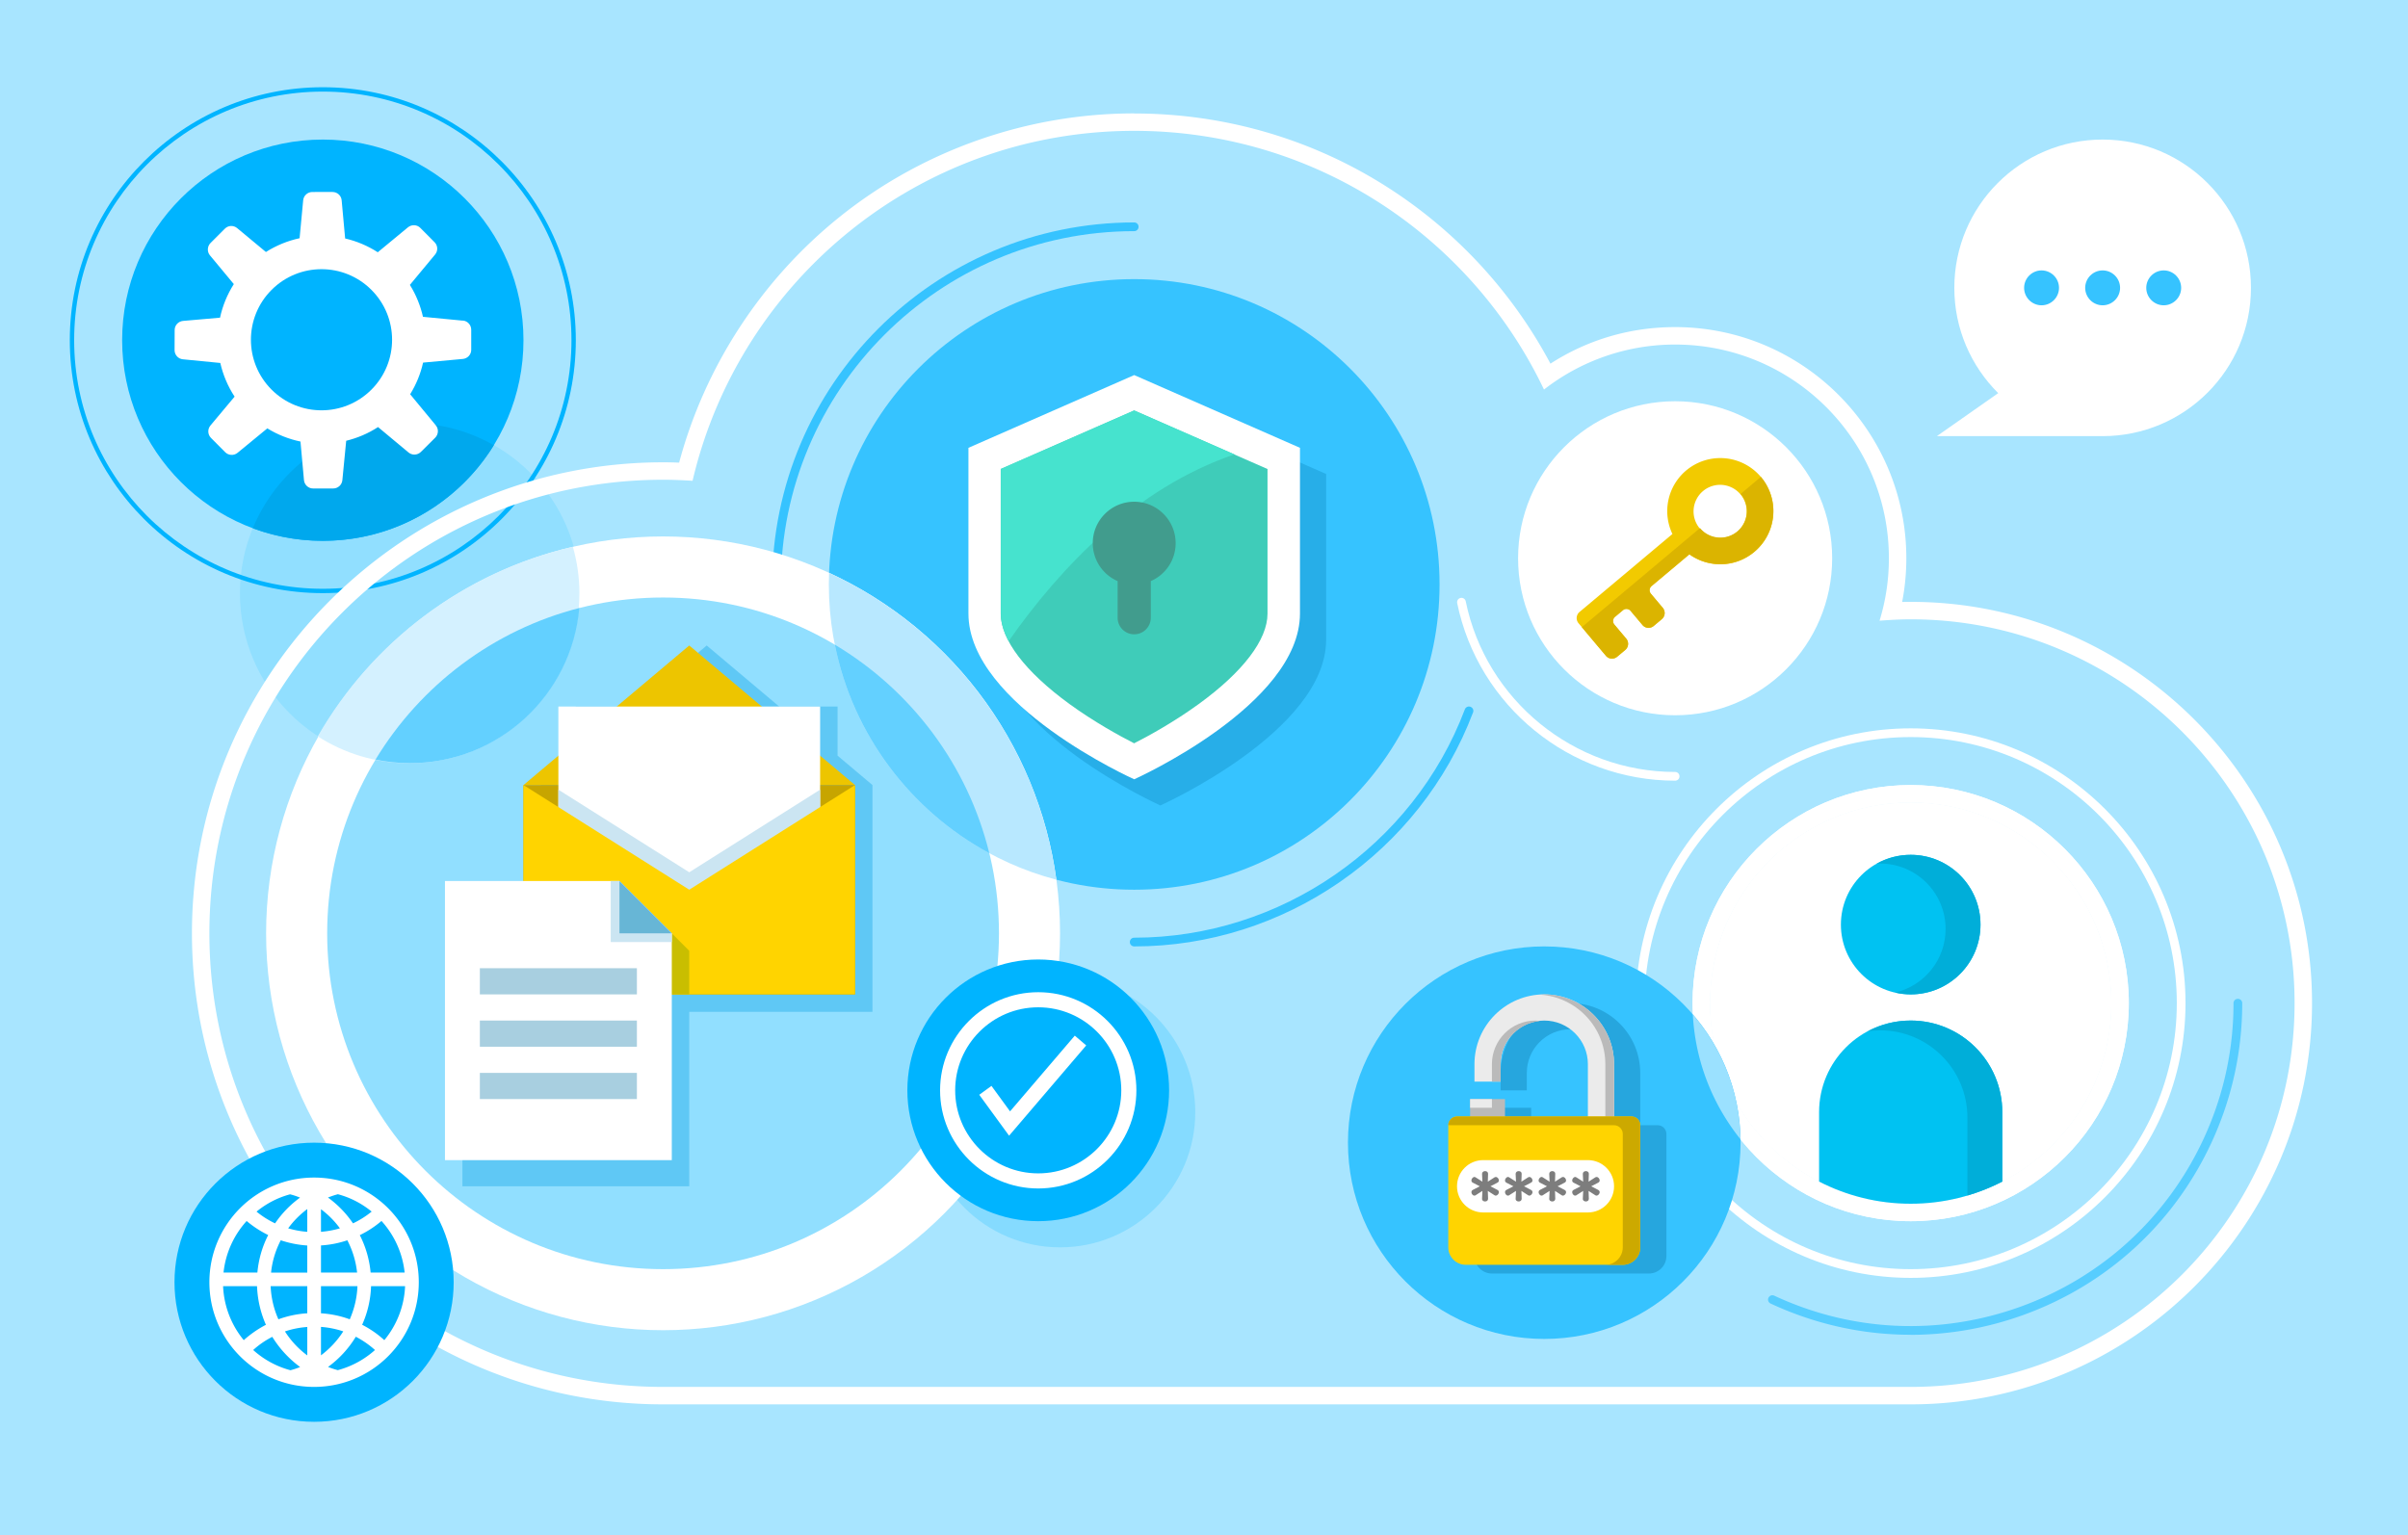 <svg xmlns="http://www.w3.org/2000/svg" viewBox="2 2 276 176"><defs><style>.cls-10,.cls-11,.cls-12,.cls-13,.cls-15,.cls-16,.cls-2,.cls-22,.cls-23,.cls-28,.cls-29,.cls-6,.cls-8{stroke-width:0}.cls-2{fill:#ffd400}.cls-6{fill:#5fc8f5}.cls-8{fill:#00aed9}.cls-10{fill:#a8cfe0}.cls-11{fill:#00c2f2}.cls-12{fill:#cbe5f2}.cls-13{fill:#bababa}.cls-15{fill:#ebebeb}.cls-16{fill:#36c3ff}.cls-22{fill:#00b4ff}.cls-23{fill:#91dfff}.cls-28{fill:#63d0ff}.cls-29{fill:#fff}</style></defs><g id="f"><path d="M0 0h280v180H0z" style="fill:#a8e5ff;stroke-width:0"/><circle cx="123.5" cy="129.5" r="15.5" style="fill:#85dbff;stroke-width:0"/><circle cx="49" cy="70" r="19.5" class="cls-23"/><circle cx="39" cy="41" r="23" class="cls-22"/><path d="M58.6 53.04A19.399 19.399 0 0 0 49 50.5c-8.13 0-15.1 4.98-18.02 12.06 2.5.93 5.2 1.44 8.02 1.44 8.29 0 15.55-4.39 19.6-10.96Z" style="stroke-width:0;fill:#00a8ed"/><path d="M39 70c-15.99 0-29-13.01-29-29s13.01-29 29-29 29 13.01 29 29-13.01 29-29 29Zm0-57.5c-15.72 0-28.5 12.78-28.5 28.5S23.28 69.5 39 69.5 67.5 56.72 67.5 41 54.72 12.5 39 12.5Z" class="cls-22"/><path d="M55.05 38.76c-1.52-.15-3.05-.29-4.57-.44-.29-1.28-.79-2.52-1.5-3.66.96-1.16 1.93-2.32 2.89-3.48.35-.42.32-1.03-.06-1.41-.54-.55-1.09-1.09-1.63-1.64-.38-.39-1-.41-1.42-.07l-3.46 2.86c-1.17-.75-2.43-1.28-3.74-1.58-.13-1.46-.27-2.92-.4-4.38-.05-.54-.5-.95-1.05-.95H37.8c-.54 0-1 .41-1.05.95-.14 1.45-.27 2.9-.41 4.35-1.35.29-2.66.82-3.86 1.58-1.1-.91-2.2-1.83-3.3-2.74-.42-.35-1.03-.32-1.41.07l-1.64 1.64c-.38.38-.41 1-.07 1.41.91 1.1 1.83 2.2 2.74 3.3-.76 1.2-1.29 2.5-1.58 3.85-1.41.12-2.83.25-4.24.37-.54.05-.96.5-.96 1.04 0 .77 0 1.54-.01 2.31 0 .54.41 1 .95 1.05l4.29.42c.31 1.35.85 2.66 1.64 3.86l-2.77 3.31c-.35.42-.32 1.03.06 1.42.54.55 1.09 1.1 1.63 1.64.38.38 1 .42 1.42.07 1.14-.93 2.27-1.87 3.41-2.8 1.19.73 2.47 1.23 3.8 1.51l.4 4.42c.05.54.5.96 1.04.96h2.31c.54 0 1-.41 1.05-.95.15-1.51.29-3.01.44-4.52 1.28-.31 2.51-.83 3.65-1.57 1.16.97 2.33 1.94 3.49 2.91.42.35 1.03.32 1.42-.06.55-.54 1.09-1.09 1.64-1.63.38-.38.42-1 .07-1.42-.98-1.19-1.96-2.37-2.94-3.56.7-1.14 1.2-2.36 1.48-3.63l4.56-.42c.54-.05.96-.5.96-1.04V39.8c0-.54-.41-1-.95-1.05h-.01Zm-10.48-3.53c3.16 3.16 3.16 8.28 0 11.44s-8.28 3.16-11.44 0-3.16-8.28 0-11.44 8.28-3.16 11.44 0ZM221 148.5c-17.37 0-31.5-14.13-31.5-31.5s14.13-31.5 31.5-31.5 31.5 14.13 31.5 31.5-14.13 31.5-31.5 31.5Zm0-62c-16.82 0-30.5 13.68-30.5 30.5s13.68 30.5 30.5 30.5 30.5-13.68 30.5-30.5-13.68-30.5-30.5-30.5Z" class="cls-29"/><circle cx="221" cy="117" r="23" class="cls-29"/><path d="M221 94c12.7 0 23 10.3 23 23s-10.3 23-23 23-23-10.3-23-23 10.3-23 23-23m0-2c-13.79 0-25 11.21-25 25s11.21 25 25 25 25-11.21 25-25-11.21-25-25-25Z" class="cls-29"/><circle cx="221" cy="117" r="23" class="cls-29"/><path d="M221 94c12.7 0 23 10.3 23 23s-10.3 23-23 23-23-10.3-23-23 10.3-23 23-23m0-2c-13.79 0-25 11.21-25 25s11.21 25 25 25 25-11.21 25-25-11.21-25-25-25Z" class="cls-29"/><circle cx="179" cy="133" r="22.5" class="cls-16"/><path d="M201.49 132.61a22.357 22.357 0 0 0-5.46-14.3c.28 5.39 2.28 10.33 5.46 14.3Z" style="fill:#9be1ff;stroke-width:0"/><circle cx="132" cy="69" r="35" class="cls-16"/><path d="M132 110.5c-.28 0-.5-.22-.5-.5s.22-.5.5-.5c16.75 0 31.98-10.52 37.9-26.18.1-.26.38-.39.65-.29.26.1.39.39.29.64-6.07 16.05-21.67 26.83-38.83 26.83ZM91 69.5c-.28 0-.5-.22-.5-.5 0-22.88 18.62-41.5 41.5-41.5.28 0 .5.22.5.5s-.22.5-.5.5c-22.33 0-40.5 18.17-40.5 40.5 0 .28-.22.5-.5.5Z" class="cls-16"/><circle cx="78" cy="109" r="45.5" class="cls-29"/><circle cx="78" cy="109" r="38.5" class="cls-23"/><path d="M97.03 67.67c-.02.44-.03.88-.03 1.33 0 16.25 11.07 29.9 26.07 33.85-2.12-15.66-12.2-28.79-26.04-35.17Z" style="fill:#b8e8ff;stroke-width:0"/><path d="m135 48-19 8.34v19c0 10.49 19 19 19 19s19-8.51 19-19v-19L135 48Z" style="fill:#27aee8;stroke-width:0"/><path d="m132 45-19 8.34v19c0 10.49 19 19 19 19s19-8.51 19-19v-19L132 45Z" class="cls-29"/><path d="M132 87.22c-1.7-.87-4.58-2.45-7.42-4.51-5.08-3.7-7.88-7.38-7.88-10.36V55.77l15.29-6.71 15.29 6.71v16.58c0 2.99-2.8 6.67-7.88 10.36-2.84 2.06-5.72 3.65-7.42 4.51h.02Z" style="fill:#3fccb9;stroke-width:0"/><path d="M143.49 54.09 132 49.05l-15.29 6.71v16.58c0 .99.31 2.05.9 3.16 5.93-8.46 14.55-17.54 25.88-21.41Z" style="fill:#46e3ce;stroke-width:0"/><path d="M136.75 64.27c0-2.62-2.13-4.75-4.75-4.75s-4.75 2.13-4.75 4.75c0 1.95 1.17 3.62 2.85 4.35v4.2a1.9 1.9 0 1 0 3.8 0v-4.2c1.68-.73 2.85-2.4 2.85-4.35Z" style="fill:#419c8d;stroke-width:0"/><path d="M68.41 70c0-1.85-.27-3.63-.75-5.32-12.5 2.88-23.03 10.91-29.24 21.74 3.03 1.94 6.63 3.08 10.49 3.08 10.77 0 19.5-8.73 19.5-19.5Z" style="fill:#d4f1ff;stroke-width:0"/><path d="M68.41 71.7c-9.88 2.53-18.22 8.88-23.37 17.38 1.28.27 2.6.41 3.95.41 10.19 0 18.55-7.83 19.41-17.8h.01Z" class="cls-28"/><path d="M243 18c-9.39 0-17 7.61-17 17 0 4.72 1.93 8.99 5.03 12.07L224 52h19c9.39 0 17-7.61 17-17s-7.61-17-17-17Z" class="cls-29"/><path d="M245 35c0 1.1-.9 2-2 2s-2-.9-2-2 .9-2 2-2 2 .9 2 2Zm5-2c-1.1 0-2 .9-2 2s.9 2 2 2 2-.9 2-2-.9-2-2-2Zm-14 0c-1.1 0-2 .9-2 2s.9 2 2 2 2-.9 2-2-.9-2-2-2Z" class="cls-16"/><circle cx="121" cy="127" r="15" class="cls-22"/><path d="m117.66 132.2-3.42-4.69 1.4-1.02 2.13 2.92 7.42-8.68 1.31 1.12-8.84 10.35z" class="cls-29"/><path d="M121 138.25c-6.2 0-11.25-5.05-11.25-11.25s5.05-11.25 11.25-11.25 11.25 5.05 11.25 11.25-5.05 11.25-11.25 11.25Zm0-20.77c-5.25 0-9.52 4.27-9.52 9.52s4.27 9.52 9.52 9.52 9.52-4.27 9.52-9.52-4.27-9.52-9.52-9.52Z" class="cls-29"/><path d="M221 100c-4.42 0-8 3.58-8 8s3.58 8 8 8 8-3.58 8-8-3.58-8-8-8ZM221 119c-5.8 0-10.5 4.7-10.5 10.5v7.96c3.15 1.62 6.72 2.54 10.5 2.54s7.35-.92 10.5-2.54v-7.96c0-5.8-4.7-10.5-10.5-10.5Z" class="cls-11"/><path d="M221 100c-1.42 0-2.75.37-3.9 1.02.13 0 .27-.02.4-.02 4.14 0 7.5 3.36 7.5 7.5 0 3.55-2.47 6.52-5.78 7.29.57.13 1.17.21 1.78.21 4.42 0 8-3.58 8-8s-3.58-8-8-8ZM221 119c-1.79 0-3.46.45-4.93 1.23.47-.07.95-.11 1.43-.11 5.52 0 10 4.48 10 10v8.94c1.39-.41 2.73-.95 4-1.6v-7.96c0-5.8-4.7-10.5-10.5-10.5Z" class="cls-8"/><path d="M220.98 155.02c-5.48 0-10.93-1.2-16.04-3.58-.25-.12-.36-.41-.24-.66s.41-.36.66-.24c8.96 4.18 19.01 4.61 28.29 1.24 9.29-3.38 16.7-10.18 20.88-19.13 2.3-4.94 3.47-10.2 3.47-15.64 0-.28.22-.5.5-.5s.5.22.5.5c0 5.58-1.2 10.99-3.56 16.06-4.29 9.2-11.9 16.18-21.44 19.65a38.115 38.115 0 0 1-13.02 2.31Z" style="fill:#57cdff;stroke-width:0"/><path d="M132 17c20.72 0 38.61 12.12 46.97 29.66A24.4 24.4 0 0 1 194 41.5c13.53 0 24.5 10.97 24.5 24.5 0 2.49-.37 4.89-1.07 7.16 1.18-.09 2.36-.16 3.57-.16 24.3 0 44 19.7 44 44s-19.7 44-44 44H78c-28.72 0-52-23.28-52-52s23.28-52 52-52c1.14 0 2.26.05 3.38.12C86.76 34.13 107.37 17 132 17m0-2c-12.25 0-24.25 4.22-33.78 11.88-8.95 7.19-15.43 17.14-18.38 28.16-.65-.03-1.25-.04-1.84-.04-29.78 0-54 24.22-54 54s24.22 54 54 54h143c25.37 0 46-20.64 46-46s-20.63-46-46-46c-.32 0-.64 0-.98.01.32-1.65.48-3.32.48-5.01 0-14.61-11.89-26.5-26.5-26.5-5.14 0-10.03 1.44-14.29 4.19a54.221 54.221 0 0 0-18.5-20.11c-8.7-5.61-18.8-8.57-29.2-8.57H132Z" class="cls-29"/><path d="M98 88.63V83h-6.69L83 76l-8.31 7H68v5.63L64 92v26h38V92l-4-3.37z" class="cls-6"/><path d="M81 112v26H55v-32h20l6 6z" class="cls-6"/><path d="M38 133c-8.84 0-16 7.16-16 16s7.16 16 16 16 16-7.16 16-16-7.16-16-16-16Z" class="cls-22"/><path d="M38 137c-6.63 0-12 5.37-12 12s5.37 12 12 12 12-5.37 12-12-5.37-12-12-12Zm4.46 5.25c-.78-1.15-1.75-2.15-2.87-2.96.38-.15.76-.28 1.14-.38 1.42.38 2.72 1.05 3.87 1.99-.66.54-1.38.99-2.14 1.35Zm3.27-.27a10.43 10.43 0 0 1 2.65 5.91h-3.9a11.85 11.85 0 0 0-1.24-4.29c.89-.43 1.73-.98 2.48-1.62h.01Zm-4.77.84c-.71.21-1.44.34-2.17.4v-2.59c.83.62 1.56 1.35 2.17 2.19Zm.85 1.37c.61 1.17.98 2.41 1.12 3.7h-4.14v-3.11c1.03-.06 2.04-.26 3.02-.59Zm1.16 5.26c-.05 1.31-.35 2.59-.88 3.8-1.06-.39-2.17-.62-3.3-.69v-3.11h4.19Zm-1.63 5.19c-.67 1.05-1.55 1.99-2.55 2.74v-3.26c.87.06 1.73.24 2.55.51Zm1.45.61c.8.42 1.54.93 2.19 1.52a10.435 10.435 0 0 1-4.26 2.31c-.38-.1-.75-.22-1.12-.37 1.28-.93 2.37-2.12 3.18-3.46Zm.72-1.38c.63-1.4.97-2.89 1.02-4.42h3.9c-.09 2.26-.93 4.44-2.38 6.19-.76-.7-1.62-1.29-2.55-1.77Zm-10.77-10.28c-.69 1.35-1.1 2.8-1.24 4.3h-3.88a10.43 10.43 0 0 1 2.65-5.91c.76.64 1.59 1.18 2.47 1.61Zm-1.33-2.69c1.13-.93 2.45-1.61 3.84-1.98.4.1.78.23 1.14.38-1.12.81-2.08 1.8-2.86 2.95-.76-.36-1.47-.81-2.12-1.34Zm.05 8.55c.06 1.54.4 3.02 1.02 4.43-.92.48-1.77 1.07-2.54 1.76a10.418 10.418 0 0 1-2.37-6.19h3.89Zm1.75 5.81c.82 1.34 1.92 2.53 3.19 3.46-.36.15-.73.27-1.11.37-1.58-.42-3.05-1.22-4.27-2.32.66-.6 1.39-1.1 2.19-1.51Zm1.45-.62a10.2 10.2 0 0 1 2.56-.51v3.26c-1.02-.76-1.88-1.68-2.56-2.75Zm-.75-1.39c-.54-1.21-.83-2.48-.89-3.8h4.2v3.11c-1.13.07-2.24.3-3.31.69Zm-.84-5.36c.13-1.3.51-2.54 1.11-3.7.98.33 2 .53 3.04.6v3.11h-4.15Zm1.96-5.07c.61-.84 1.35-1.58 2.19-2.21v2.61c-.73-.05-1.47-.19-2.19-.4Z" class="cls-29"/><circle cx="194" cy="66" r="18" class="cls-29"/><path d="M195.27 55.93a6.095 6.095 0 0 0-1.58 7.29l-10.65 8.94c-.38.32-.44.9-.11 1.29s.76.91.98 1.17l.98 1.17 1.18 1.4c.32.39.9.44 1.29.11l.93-.78c.38-.32.44-.9.11-1.29l-1.37-1.63a.624.624 0 0 1 .07-.86l.93-.78c.26-.21.64-.18.86.07l1.37 1.63c.32.39.9.44 1.29.11l.93-.78c.38-.32.44-.9.11-1.29l-1.37-1.63a.624.624 0 0 1 .07-.86l4.35-3.65c2.21 1.58 5.28 1.54 7.45-.29a6.09 6.09 0 1 0-7.83-9.33h.01Zm5.88 7a3.045 3.045 0 1 1-3.91-4.668 3.045 3.045 0 0 1 3.91 4.668Z" style="fill:#f2ca00;stroke-width:0"/><path d="M201.52 58.63a3.045 3.045 0 1 1-4.67 3.91L183.31 73.9c.23.27.45.54.59.7.21.26.66.78.98 1.17l1.18 1.4c.32.39.9.44 1.29.11l.93-.78c.38-.32.44-.9.11-1.29l-1.37-1.63a.624.624 0 0 1 .07-.86l.93-.78c.26-.21.64-.18.86.07l1.37 1.63c.32.39.9.44 1.29.11l.93-.78c.38-.32.44-.9.11-1.29l-1.37-1.63a.624.624 0 0 1 .07-.86l4.35-3.65c2.21 1.58 5.28 1.54 7.45-.29a6.09 6.09 0 0 0 .75-8.58l-2.33 1.96h.02Z" style="fill:#dbb400;stroke-width:0"/><path d="M194 91.5c-12.06 0-22.57-8.56-24.98-20.36-.05-.27.12-.54.39-.59.27-.06.54.12.59.39 2.32 11.33 12.41 19.56 24 19.56.28 0 .5.22.5.5s-.22.5-.5.5Z" class="cls-29"/><path d="M192 131h-2v-6c0-4.41-3.59-8-8-8s-8 3.59-8 8v2h3v-2c0-2.76 2.24-5 5-5s5 2.24 5 5v6h-9.5v-2h-4v2H172c-.55 0-1 .45-1 1v14c0 1.1.9 2 2 2h18c1.1 0 2-.9 2-2v-14c0-.55-.45-1-1-1Z" style="fill:#26a6de;stroke-width:0"/><path d="M170.5 128h4v3h-4z" class="cls-13"/><path d="M171 126v-2c0-4.41 3.59-8 8-8s8 3.59 8 8v8h-3v-8c0-2.76-2.24-5-5-5s-5 2.24-5 5v2h-3ZM170.5 128h2.5v1h-2.5z" class="cls-15"/><path d="M173 124v2h1v-2c0-2.59 1.98-4.69 4.5-4.95-.17-.02-.33-.05-.5-.05-2.76 0-5 2.24-5 5ZM179 116c-.17 0-.33.01-.5.03 4.18.26 7.5 3.73 7.5 7.97v8h1v-8c0-4.41-3.59-8-8-8Z" class="cls-13"/><path d="M189 130h-20c-.55 0-1 .45-1 1v14c0 1.1.9 2 2 2h18c1.1 0 2-.9 2-2v-14c0-.55-.45-1-1-1Z" class="cls-2"/><path d="M184 135h-12c-1.66 0-3 1.34-3 3s1.34 3 3 3h12c1.66 0 3-1.34 3-3s-1.34-3-3-3Z" class="cls-29"/><path d="M171.15 139.02s-.07.05-.15.05c-.21 0-.35-.23-.35-.39 0-.03 0-.18.15-.26l.81-.42-.81-.42c-.14-.07-.15-.2-.15-.26 0-.18.18-.39.34-.39.02 0 .1 0 .15.05l.77.49-.04-.9c0-.18.15-.31.35-.31s.35.13.34.31l-.03.9.76-.49s.08-.05.16-.05c.18 0 .35.21.35.39 0 .04 0 .18-.16.26l-.81.42.81.42c.11.06.16.15.16.26 0 .2-.2.39-.35.39-.05 0-.1 0-.16-.05l-.76-.49.03.9c0 .18-.13.31-.34.31-.19 0-.36-.11-.35-.31l.04-.9-.77.49h.01Zm3.85 0s-.07.05-.15.05c-.21 0-.35-.23-.35-.39 0-.03 0-.18.15-.26l.81-.42-.81-.42c-.14-.07-.15-.2-.15-.26 0-.18.18-.39.34-.39.02 0 .1 0 .15.05l.77.49-.04-.9c0-.18.15-.31.35-.31s.35.13.34.31l-.03.9.76-.49s.08-.05.16-.05c.18 0 .35.21.35.39 0 .04 0 .18-.16.26l-.81.42.81.42c.11.06.16.15.16.26 0 .2-.2.39-.35.39-.05 0-.1 0-.16-.05l-.76-.49.03.9c0 .18-.13.31-.34.31-.19 0-.36-.11-.35-.31l.04-.9-.77.49h.01Zm3.85 0s-.07.05-.15.05c-.21 0-.35-.23-.35-.39 0-.03 0-.18.15-.26l.81-.42-.81-.42c-.14-.07-.15-.2-.15-.26 0-.18.18-.39.34-.39.02 0 .1 0 .15.05l.77.49-.04-.9c0-.18.15-.31.35-.31s.35.13.34.31l-.03.9.76-.49s.08-.05.16-.05c.18 0 .35.21.35.39 0 .04 0 .18-.16.26l-.81.42.81.42c.11.06.16.15.16.26 0 .2-.2.39-.35.39-.05 0-.1 0-.16-.05l-.76-.49.03.9c0 .18-.13.31-.34.31-.19 0-.36-.11-.35-.31l.04-.9-.77.49h.01Zm3.85 0s-.07.05-.15.05c-.21 0-.35-.23-.35-.39 0-.03 0-.18.15-.26l.81-.42-.81-.42c-.14-.07-.15-.2-.15-.26 0-.18.18-.39.34-.39.02 0 .1 0 .15.05l.77.49-.04-.9c0-.18.15-.31.35-.31s.35.13.34.31l-.03.9.76-.49s.08-.05.16-.05c.18 0 .35.21.35.39 0 .04 0 .18-.16.26l-.81.42.81.42c.11.06.16.15.16.26 0 .2-.2.39-.35.39-.05 0-.1 0-.16-.05l-.76-.49.03.9c0 .18-.13.31-.34.31-.19 0-.36-.11-.35-.31l.04-.9-.77.49h.01Z" style="fill:#7d7d7d;stroke-width:0"/><path d="M189 130h-20c-.55 0-1 .45-1 1h19c.55 0 1 .45 1 1v13c0 1.1-.9 2-2 2h2c1.1 0 2-.9 2-2v-14c0-.55-.45-1-1-1Z" style="fill:#cca900;stroke-width:0"/><path d="M81 76 62 92h38L81 76z" style="fill:#edc500;stroke-width:0"/><path d="M62 92h38v24H62z" style="fill:#c7a500;stroke-width:0"/><path d="M66 83h30v28H66z" class="cls-29"/><path d="M96 111V92.53L81 102l-15-9.47V111h30z" class="cls-12"/><path d="M62 92v24h38V92l-19 12-19-12z" class="cls-2"/><path d="M97.69 75.91c2.07 10.34 8.7 19.03 17.7 23.9-2.48-10.14-8.97-18.69-17.7-23.9Z" class="cls-28"/><path d="M75 105H62v11h19v-5l-6-6z" style="fill:#c9be00;stroke-width:0"/><path d="M79 109v26H53v-32h20l6 6z" class="cls-29"/><path d="M57 113h18v3H57zM57 119h18v3H57zM57 125h18v3H57z" class="cls-10"/><path d="M79 109v1h-7v-7h1l6 6z" class="cls-12"/><path d="M79 109h-6v-6l6 6z" style="fill:#67b6d6;stroke-width:0"/></g></svg>